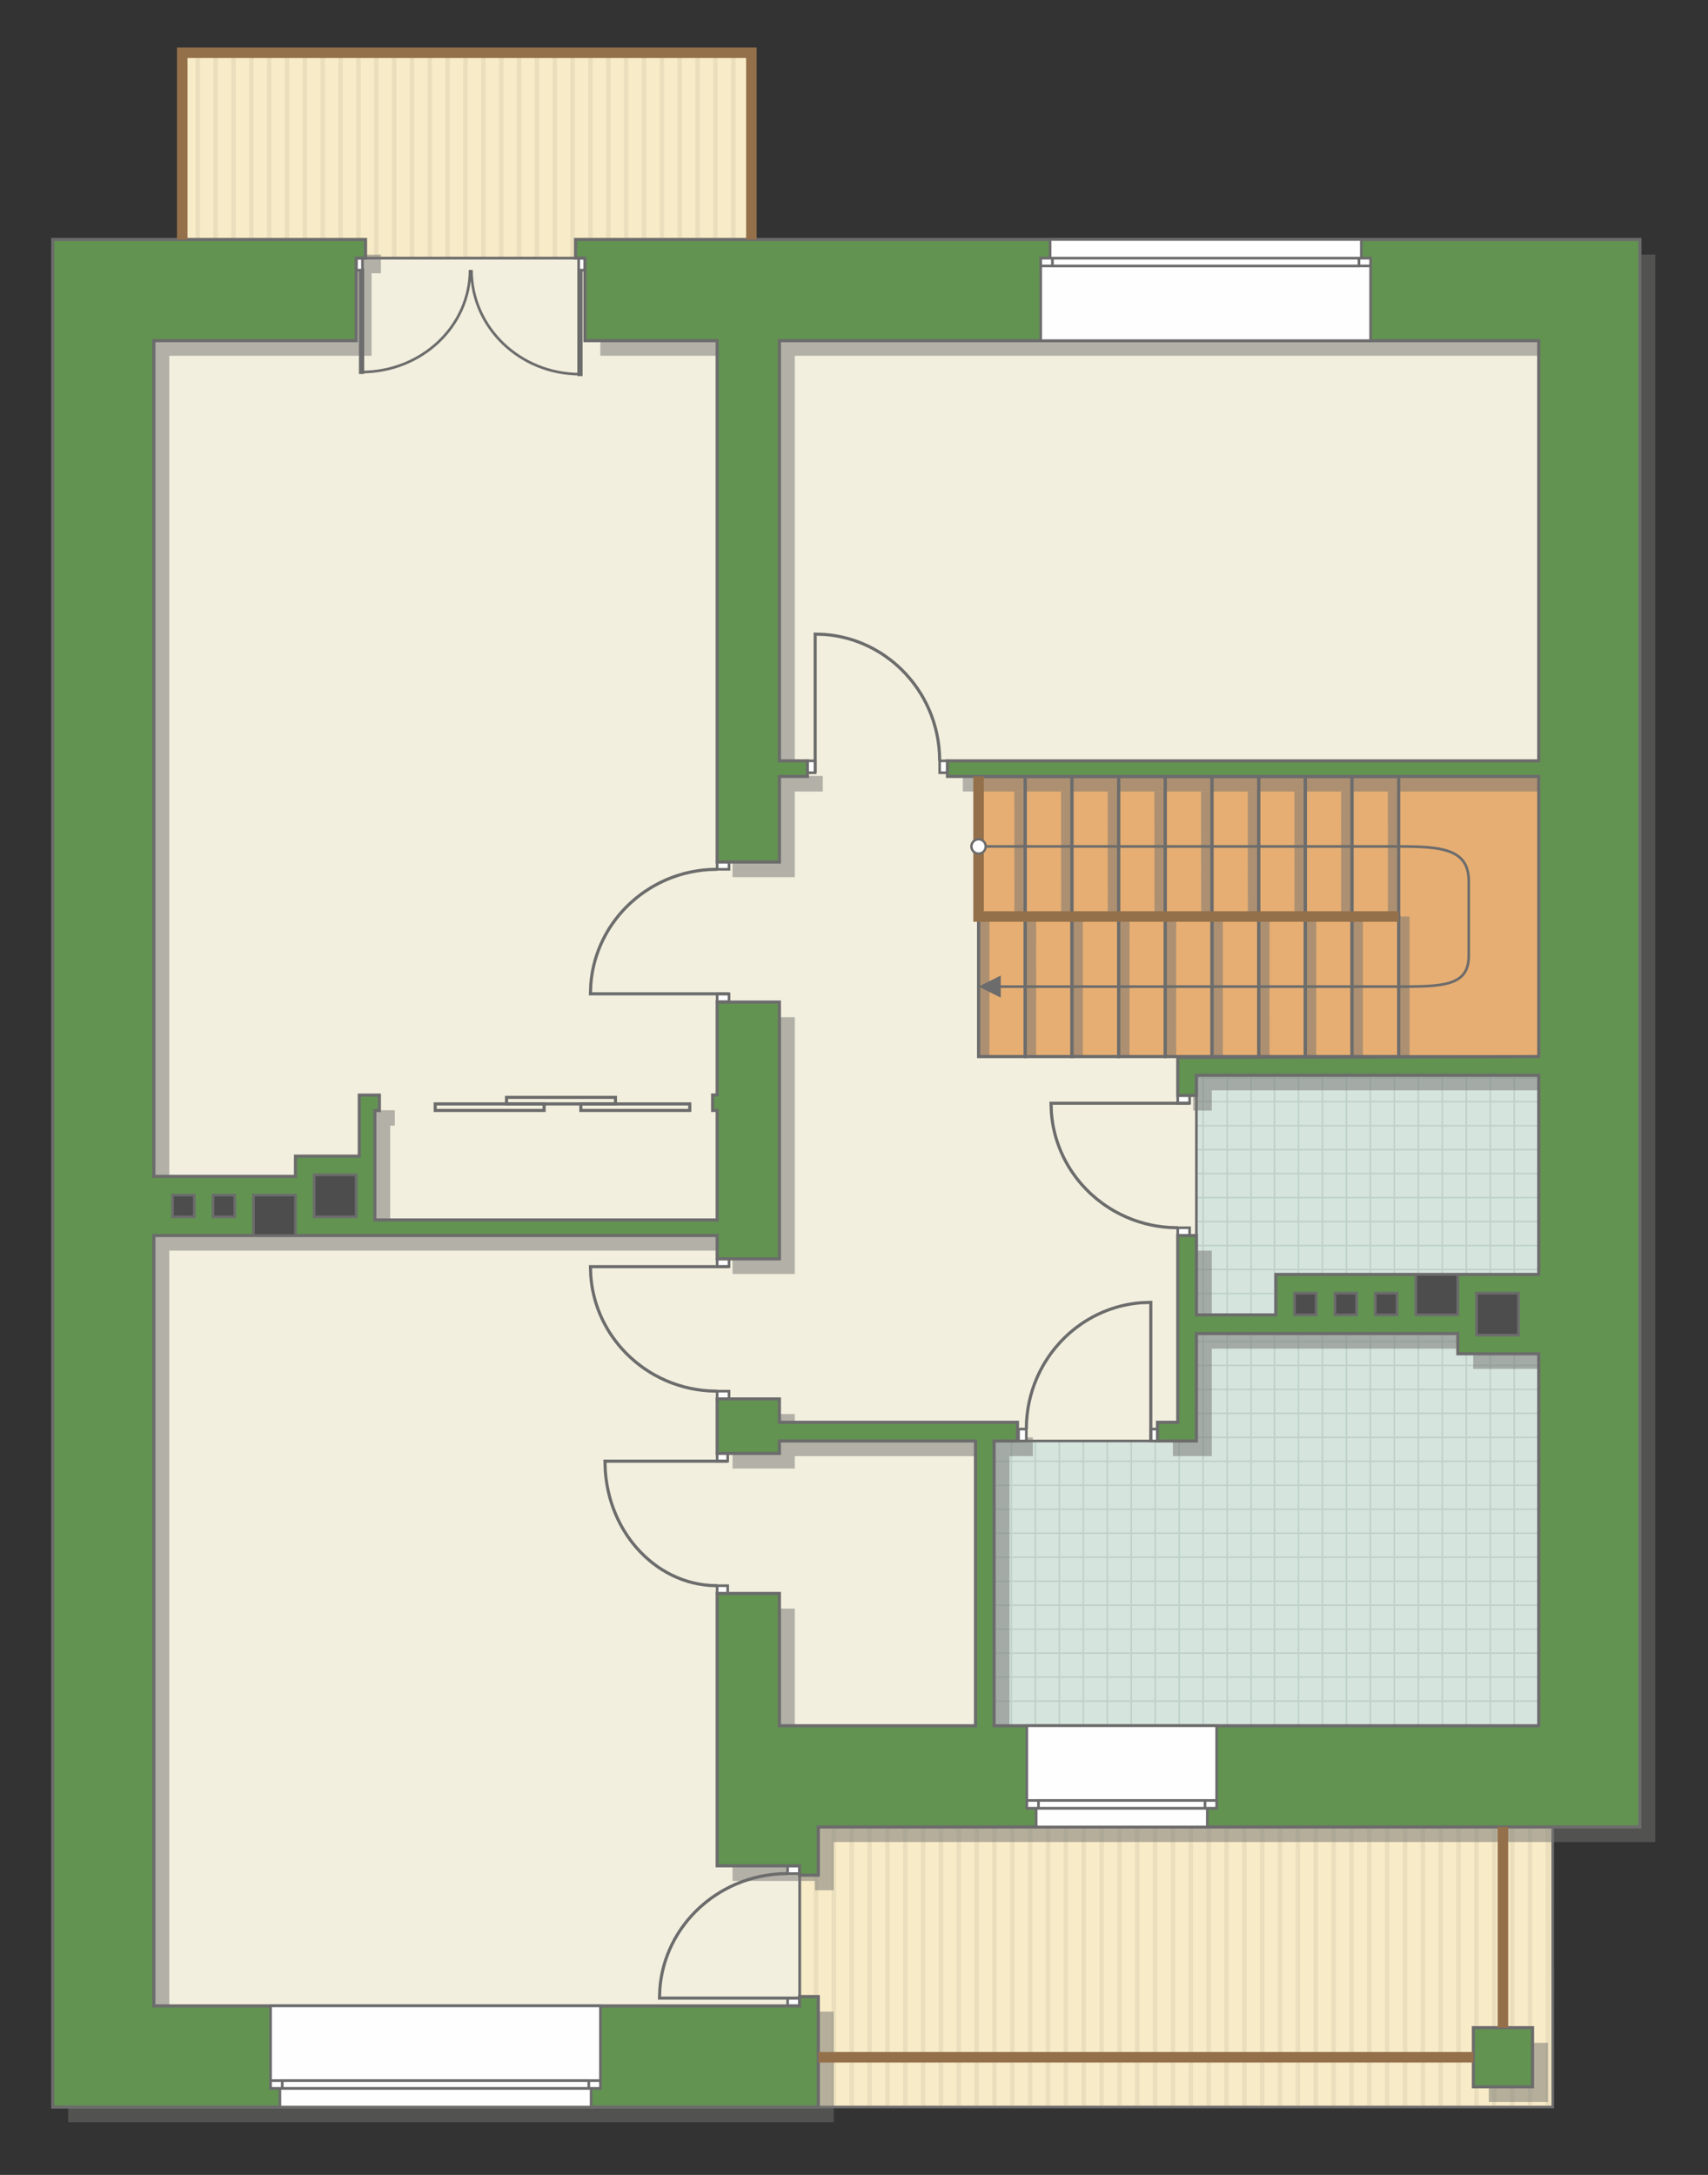 <?xml version="1.0" encoding="UTF-8"?>
<!DOCTYPE svg PUBLIC "-//W3C//DTD SVG 1.1//EN" "http://www.w3.org/Graphics/SVG/1.1/DTD/svg11.dtd">
<!-- Creator: CorelDRAW -->
<svg xmlns="http://www.w3.org/2000/svg" xml:space="preserve" width="109.714mm" height="139.682mm" version="1.1" style="shape-rendering:geometricPrecision; text-rendering:geometricPrecision; image-rendering:optimizeQuality; fill-rule:evenodd; clip-rule:evenodd"
viewBox="0 0 9946.83 12663.8"
 xmlns:xlink="http://www.w3.org/1999/xlink"
 xmlns:xodm="http://www.corel.com/coreldraw/odm/2003">
 <rect x="0" y="0" width="9946.83" height="12663.8" fill="#333333" stroke="none"/>
 <defs>
  <style type="text/css">
   <![CDATA[
    .str4 {stroke:#6C6C6C;stroke-width:30.7;stroke-miterlimit:22.926}
    .str5 {stroke:#94704A;stroke-width:61.37;stroke-miterlimit:22.926}
    .str0 {stroke:#6C6C6C;stroke-width:15.31;stroke-miterlimit:22.926}
    .str2 {stroke:#6C6C6C;stroke-width:15.35;stroke-miterlimit:22.926}
    .str3 {stroke:#6C6C6C;stroke-width:18.13;stroke-miterlimit:22.926}
    .str1 {stroke:#BDD2C8;stroke-width:9.07;stroke-miterlimit:22.926}
    .fil3 {fill:none}
    .fil8 {fill:#FEFEFE}
    .fil4 {fill:#D6E4DE}
    .fil11 {fill:#4D4D4D}
    .fil10 {fill:#629351}
    .fil6 {fill:#E6AE73}
    .fil2 {fill:#EADEBC}
    .fil5 {fill:#F2EFDE}
    .fil1 {fill:#F8EBC7}
    .fil9 {fill:white}
    .fil0 {fill:white}
    .fil12 {fill:#6C6C6C;fill-rule:nonzero}
    .fil7 {fill:#727271;fill-opacity:0.502}
   ]]>
  </style>
    <clipPath id="id0">
     <path d="M1061.28 307.06l3314.58 0 0 1087.42 -969.44 108.74 -1332.09 0 -1015.14 -108.74 2.09 -1087.42z"/>
    </clipPath>
    <clipPath id="id1">
     <path d="M4765.53 10637.58l4276.59 0 0.56 1631.11 -4279.24 0 -106.71 -589.02 0 -815.5 108.79 -226.59z"/>
    </clipPath>
    <clipPath id="id2">
     <path d="M8961.08 10048.55l-3171.62 0 0 -1658.28 1178.06 0 0 -625.29 0 -1504.26 1993.56 0 0 3787.84z"/>
    </clipPath>
 </defs>
 <g id="пол">
  <g id="_2638171794752">
   <polygon class="fil0" points="1061.28,307.06 4375.87,307.06 4375.87,1394.48 3406.42,1503.22 2074.33,1503.22 1059.2,1394.48 "/>
   <g style="clip-path:url(#id0)">
    <g>
     <g>
      <rect class="fil1" transform="matrix(4.67283E-13 7.762 50.716 -4.65695E-11 -4682.44 -3710.81)" width="846.23" height="209.07"/>
      <rect class="fil2" transform="matrix(4.67283E-13 7.762 0.124 -1.14149E-13 -4682.44 -3710.81)" width="846.23" height="209.07"/>
      <rect class="fil2" transform="matrix(4.67283E-13 7.762 0.124 -1.14149E-13 1554.62 -3710.81)" width="846.23" height="209.07"/>
      <rect class="fil2" transform="matrix(4.67283E-13 7.762 0.124 -1.14149E-13 -3123.17 -3710.81)" width="846.23" height="209.07"/>
      <rect class="fil2" transform="matrix(4.67283E-13 7.762 0.124 -1.14149E-13 3113.88 -3710.81)" width="846.23" height="209.07"/>
      <rect class="fil2" transform="matrix(4.67283E-13 7.762 0.124 -1.14149E-13 -1563.91 -3710.81)" width="846.23" height="209.07"/>
      <rect class="fil2" transform="matrix(4.67283E-13 7.762 0.124 -1.14149E-13 4673.15 -3710.81)" width="846.23" height="209.07"/>
      <rect class="fil2" transform="matrix(4.67283E-13 7.762 0.124 -1.14149E-13 -4.644 -3710.81)" width="846.23" height="209.07"/>
      <rect class="fil2" transform="matrix(4.67283E-13 7.762 0.124 -1.14149E-13 -4370.58 -3710.81)" width="846.23" height="209.07"/>
      <rect class="fil2" transform="matrix(4.67283E-13 7.762 0.124 -1.14149E-13 1866.47 -3710.81)" width="846.23" height="209.07"/>
      <rect class="fil2" transform="matrix(4.67283E-13 7.762 0.124 -1.14149E-13 -2811.32 -3710.81)" width="846.23" height="209.07"/>
      <rect class="fil2" transform="matrix(4.67283E-13 7.762 0.124 -1.14149E-13 3425.74 -3710.81)" width="846.23" height="209.07"/>
      <rect class="fil2" transform="matrix(4.67283E-13 7.762 0.124 -1.14149E-13 -1252.06 -3710.81)" width="846.23" height="209.07"/>
      <rect class="fil2" transform="matrix(4.67283E-13 7.762 0.124 -1.14149E-13 4985 -3710.81)" width="846.23" height="209.07"/>
      <rect class="fil2" transform="matrix(4.67283E-13 7.762 0.124 -1.14149E-13 307.209 -3710.81)" width="846.23" height="209.07"/>
      <rect class="fil2" transform="matrix(4.67283E-13 7.762 0.124 -1.14149E-13 -4058.73 -3710.81)" width="846.23" height="209.07"/>
      <rect class="fil2" transform="matrix(4.67283E-13 7.762 0.124 -1.14149E-13 2178.33 -3710.81)" width="846.23" height="209.07"/>
      <rect class="fil2" transform="matrix(4.67283E-13 7.762 0.124 -1.14149E-13 -2499.47 -3710.81)" width="846.23" height="209.07"/>
      <rect class="fil2" transform="matrix(4.67283E-13 7.762 0.124 -1.14149E-13 3737.59 -3710.81)" width="846.23" height="209.07"/>
      <rect class="fil2" transform="matrix(4.67283E-13 7.762 0.124 -1.14149E-13 -940.202 -3710.81)" width="846.23" height="209.07"/>
      <rect class="fil2" transform="matrix(4.67283E-13 7.762 0.124 -1.14149E-13 5296.85 -3710.81)" width="846.23" height="209.07"/>
      <rect class="fil2" transform="matrix(4.67283E-13 7.762 0.124 -1.14149E-13 619.062 -3710.81)" width="846.23" height="209.07"/>
      <rect class="fil2" transform="matrix(4.67283E-13 7.762 0.124 -1.14149E-13 -3746.88 -3710.81)" width="846.23" height="209.07"/>
      <rect class="fil2" transform="matrix(4.67283E-13 7.762 0.124 -1.14149E-13 2490.18 -3710.81)" width="846.23" height="209.07"/>
      <rect class="fil2" transform="matrix(4.67283E-13 7.762 0.124 -1.14149E-13 -2187.61 -3710.81)" width="846.23" height="209.07"/>
      <rect class="fil2" transform="matrix(4.67283E-13 7.762 0.124 -1.14149E-13 4049.44 -3710.81)" width="846.23" height="209.07"/>
      <rect class="fil2" transform="matrix(4.67283E-13 7.762 0.124 -1.14149E-13 -628.35 -3710.81)" width="846.23" height="209.07"/>
      <rect class="fil2" transform="matrix(4.67283E-13 7.762 0.124 -1.14149E-13 5608.71 -3710.81)" width="846.23" height="209.07"/>
      <rect class="fil2" transform="matrix(4.67283E-13 7.762 0.124 -1.14149E-13 930.914 -3710.81)" width="846.23" height="209.07"/>
      <rect class="fil2" transform="matrix(4.67283E-13 7.762 0.124 -1.14149E-13 -3435.02 -3710.81)" width="846.23" height="209.07"/>
      <rect class="fil2" transform="matrix(4.67283E-13 7.762 0.124 -1.14149E-13 2802.03 -3710.81)" width="846.23" height="209.07"/>
      <rect class="fil2" transform="matrix(4.67283E-13 7.762 0.124 -1.14149E-13 -1875.76 -3710.81)" width="846.23" height="209.07"/>
      <rect class="fil2" transform="matrix(4.67283E-13 7.762 0.124 -1.14149E-13 4361.29 -3710.81)" width="846.23" height="209.07"/>
      <rect class="fil2" transform="matrix(4.67283E-13 7.762 0.124 -1.14149E-13 -316.497 -3710.81)" width="846.23" height="209.07"/>
      <rect class="fil2" transform="matrix(4.67283E-13 7.762 0.124 -1.14149E-13 1242.77 -3710.81)" width="846.23" height="209.07"/>
      <rect class="fil2" transform="matrix(4.67283E-13 7.762 0.124 -1.14149E-13 -4578.48 -3710.81)" width="846.23" height="209.07"/>
      <rect class="fil2" transform="matrix(4.67283E-13 7.762 0.124 -1.14149E-13 1658.57 -3710.81)" width="846.23" height="209.07"/>
      <rect class="fil2" transform="matrix(4.67283E-13 7.762 0.124 -1.14149E-13 -3019.22 -3710.81)" width="846.23" height="209.07"/>
      <rect class="fil2" transform="matrix(4.67283E-13 7.762 0.124 -1.14149E-13 3217.83 -3710.81)" width="846.23" height="209.07"/>
      <rect class="fil2" transform="matrix(4.67283E-13 7.762 0.124 -1.14149E-13 -1459.96 -3710.81)" width="846.23" height="209.07"/>
      <rect class="fil2" transform="matrix(4.67283E-13 7.762 0.124 -1.14149E-13 4777.1 -3710.81)" width="846.23" height="209.07"/>
      <rect class="fil2" transform="matrix(4.67283E-13 7.762 0.124 -1.14149E-13 99.307 -3710.81)" width="846.23" height="209.07"/>
      <rect class="fil2" transform="matrix(4.67283E-13 7.762 0.124 -1.14149E-13 -4266.63 -3710.81)" width="846.23" height="209.07"/>
      <rect class="fil2" transform="matrix(4.67283E-13 7.762 0.124 -1.14149E-13 1970.42 -3710.81)" width="846.23" height="209.07"/>
      <rect class="fil2" transform="matrix(4.67283E-13 7.762 0.124 -1.14149E-13 -2707.37 -3710.81)" width="846.23" height="209.07"/>
      <rect class="fil2" transform="matrix(4.67283E-13 7.762 0.124 -1.14149E-13 3529.69 -3710.81)" width="846.23" height="209.07"/>
      <rect class="fil2" transform="matrix(4.67283E-13 7.762 0.124 -1.14149E-13 -1148.1 -3710.81)" width="846.23" height="209.07"/>
      <rect class="fil2" transform="matrix(4.67283E-13 7.762 0.124 -1.14149E-13 5088.95 -3710.81)" width="846.23" height="209.07"/>
      <rect class="fil2" transform="matrix(4.67283E-13 7.762 0.124 -1.14149E-13 411.16 -3710.81)" width="846.23" height="209.07"/>
      <rect class="fil2" transform="matrix(4.67283E-13 7.762 0.124 -1.14149E-13 -3954.78 -3710.81)" width="846.23" height="209.07"/>
      <rect class="fil2" transform="matrix(4.67283E-13 7.762 0.124 -1.14149E-13 2282.28 -3710.81)" width="846.23" height="209.07"/>
      <rect class="fil2" transform="matrix(4.67283E-13 7.762 0.124 -1.14149E-13 -2395.52 -3710.81)" width="846.23" height="209.07"/>
      <rect class="fil2" transform="matrix(4.67283E-13 7.762 0.124 -1.14149E-13 3841.54 -3710.81)" width="846.23" height="209.07"/>
      <rect class="fil2" transform="matrix(4.67283E-13 7.762 0.124 -1.14149E-13 -836.251 -3710.81)" width="846.23" height="209.07"/>
      <rect class="fil2" transform="matrix(4.67283E-13 7.762 0.124 -1.14149E-13 5400.8 -3710.81)" width="846.23" height="209.07"/>
      <rect class="fil2" transform="matrix(4.67283E-13 7.762 0.124 -1.14149E-13 723.012 -3710.81)" width="846.23" height="209.07"/>
      <rect class="fil2" transform="matrix(4.67283E-13 7.762 0.124 -1.14149E-13 -3642.93 -3710.81)" width="846.23" height="209.07"/>
      <rect class="fil2" transform="matrix(4.67283E-13 7.762 0.124 -1.14149E-13 2594.13 -3710.81)" width="846.23" height="209.07"/>
      <rect class="fil2" transform="matrix(4.67283E-13 7.762 0.124 -1.14149E-13 -2083.66 -3710.81)" width="846.23" height="209.07"/>
      <rect class="fil2" transform="matrix(4.67283E-13 7.762 0.124 -1.14149E-13 4153.39 -3710.81)" width="846.23" height="209.07"/>
      <rect class="fil2" transform="matrix(4.67283E-13 7.762 0.124 -1.14149E-13 -524.399 -3710.81)" width="846.23" height="209.07"/>
      <rect class="fil2" transform="matrix(4.67283E-13 7.762 0.124 -1.14149E-13 5712.66 -3710.81)" width="846.23" height="209.07"/>
      <rect class="fil2" transform="matrix(4.67283E-13 7.762 0.124 -1.14149E-13 1034.87 -3710.81)" width="846.23" height="209.07"/>
      <rect class="fil2" transform="matrix(4.67283E-13 7.762 0.124 -1.14149E-13 -3331.07 -3710.81)" width="846.23" height="209.07"/>
      <rect class="fil2" transform="matrix(4.67283E-13 7.762 0.124 -1.14149E-13 2905.98 -3710.81)" width="846.23" height="209.07"/>
      <rect class="fil2" transform="matrix(4.67283E-13 7.762 0.124 -1.14149E-13 -1771.81 -3710.81)" width="846.23" height="209.07"/>
      <rect class="fil2" transform="matrix(4.67283E-13 7.762 0.124 -1.14149E-13 4465.25 -3710.81)" width="846.23" height="209.07"/>
      <rect class="fil2" transform="matrix(4.67283E-13 7.762 0.124 -1.14149E-13 -212.546 -3710.81)" width="846.23" height="209.07"/>
      <rect class="fil2" transform="matrix(4.67283E-13 7.762 0.124 -1.14149E-13 1346.72 -3710.81)" width="846.23" height="209.07"/>
      <rect class="fil2" transform="matrix(4.67283E-13 7.762 0.124 -1.14149E-13 -4474.53 -3710.81)" width="846.23" height="209.07"/>
      <rect class="fil2" transform="matrix(4.67283E-13 7.762 0.124 -1.14149E-13 1762.52 -3710.81)" width="846.23" height="209.07"/>
      <rect class="fil2" transform="matrix(4.67283E-13 7.762 0.124 -1.14149E-13 -2915.27 -3710.81)" width="846.23" height="209.07"/>
      <rect class="fil2" transform="matrix(4.67283E-13 7.762 0.124 -1.14149E-13 3321.79 -3710.81)" width="846.23" height="209.07"/>
      <rect class="fil2" transform="matrix(4.67283E-13 7.762 0.124 -1.14149E-13 -1356.01 -3710.81)" width="846.23" height="209.07"/>
      <rect class="fil2" transform="matrix(4.67283E-13 7.762 0.124 -1.14149E-13 4881.05 -3710.81)" width="846.23" height="209.07"/>
      <rect class="fil2" transform="matrix(4.67283E-13 7.762 0.124 -1.14149E-13 203.258 -3710.81)" width="846.23" height="209.07"/>
      <rect class="fil2" transform="matrix(4.67283E-13 7.762 0.124 -1.14149E-13 -4162.68 -3710.81)" width="846.23" height="209.07"/>
      <rect class="fil2" transform="matrix(4.67283E-13 7.762 0.124 -1.14149E-13 2074.37 -3710.81)" width="846.23" height="209.07"/>
      <rect class="fil2" transform="matrix(4.67283E-13 7.762 0.124 -1.14149E-13 -2603.42 -3710.81)" width="846.23" height="209.07"/>
      <rect class="fil2" transform="matrix(4.67283E-13 7.762 0.124 -1.14149E-13 3633.64 -3710.81)" width="846.23" height="209.07"/>
      <rect class="fil2" transform="matrix(4.67283E-13 7.762 0.124 -1.14149E-13 -1044.15 -3710.81)" width="846.23" height="209.07"/>
      <rect class="fil2" transform="matrix(4.67283E-13 7.762 0.124 -1.14149E-13 5192.9 -3710.81)" width="846.23" height="209.07"/>
      <rect class="fil2" transform="matrix(4.67283E-13 7.762 0.124 -1.14149E-13 515.111 -3710.81)" width="846.23" height="209.07"/>
      <rect class="fil2" transform="matrix(4.67283E-13 7.762 0.124 -1.14149E-13 -3850.83 -3710.81)" width="846.23" height="209.07"/>
      <rect class="fil2" transform="matrix(4.67283E-13 7.762 0.124 -1.14149E-13 2386.23 -3710.81)" width="846.23" height="209.07"/>
      <rect class="fil2" transform="matrix(4.67283E-13 7.762 0.124 -1.14149E-13 -2291.56 -3710.81)" width="846.23" height="209.07"/>
      <rect class="fil2" transform="matrix(4.67283E-13 7.762 0.124 -1.14149E-13 3945.49 -3710.81)" width="846.23" height="209.07"/>
      <rect class="fil2" transform="matrix(4.67283E-13 7.762 0.124 -1.14149E-13 -732.3 -3710.81)" width="846.23" height="209.07"/>
      <rect class="fil2" transform="matrix(4.67283E-13 7.762 0.124 -1.14149E-13 5504.76 -3710.81)" width="846.23" height="209.07"/>
      <rect class="fil2" transform="matrix(4.67283E-13 7.762 0.124 -1.14149E-13 826.963 -3710.81)" width="846.23" height="209.07"/>
      <rect class="fil2" transform="matrix(4.67283E-13 7.762 0.124 -1.14149E-13 -3538.98 -3710.81)" width="846.23" height="209.07"/>
      <rect class="fil2" transform="matrix(4.67283E-13 7.762 0.124 -1.14149E-13 2698.08 -3710.81)" width="846.23" height="209.07"/>
      <rect class="fil2" transform="matrix(4.67283E-13 7.762 0.124 -1.14149E-13 -1979.71 -3710.81)" width="846.23" height="209.07"/>
      <rect class="fil2" transform="matrix(4.67283E-13 7.762 0.124 -1.14149E-13 4257.34 -3710.81)" width="846.23" height="209.07"/>
      <rect class="fil2" transform="matrix(4.67283E-13 7.762 0.124 -1.14149E-13 -420.448 -3710.81)" width="846.23" height="209.07"/>
      <rect class="fil2" transform="matrix(4.67283E-13 7.762 0.124 -1.14149E-13 5816.61 -3710.81)" width="846.23" height="209.07"/>
      <rect class="fil2" transform="matrix(4.67283E-13 7.762 0.124 -1.14149E-13 1138.82 -3710.81)" width="846.23" height="209.07"/>
      <rect class="fil2" transform="matrix(4.67283E-13 7.762 0.124 -1.14149E-13 -3227.12 -3710.81)" width="846.23" height="209.07"/>
      <rect class="fil2" transform="matrix(4.67283E-13 7.762 0.124 -1.14149E-13 3009.93 -3710.81)" width="846.23" height="209.07"/>
      <rect class="fil2" transform="matrix(4.67283E-13 7.762 0.124 -1.14149E-13 -1667.86 -3710.81)" width="846.23" height="209.07"/>
      <rect class="fil2" transform="matrix(4.67283E-13 7.762 0.124 -1.14149E-13 4569.2 -3710.81)" width="846.23" height="209.07"/>
      <rect class="fil2" transform="matrix(4.67283E-13 7.762 0.124 -1.14149E-13 -108.595 -3710.81)" width="846.23" height="209.07"/>
      <rect class="fil2" transform="matrix(4.67283E-13 7.762 0.124 -1.14149E-13 1450.67 -3710.81)" width="846.23" height="209.07"/>
     </g>
    </g>
   </g>
   <polygon class="fil3 str0" points="1061.28,307.06 4375.87,307.06 4375.87,1394.48 3406.42,1503.22 2074.33,1503.22 1059.2,1394.48 "/>
   <polygon class="fil0" points="4765.53,10637.58 9042.12,10637.58 9042.69,12268.68 4763.45,12268.68 4656.74,11679.67 4656.74,10864.17 "/>
   <g style="clip-path:url(#id1)">
    <g>
     <g>
      <rect class="fil1" transform="matrix(4.67283E-13 7.762 50.716 -4.65695E-11 -978.189 6619.7)" width="846.23" height="209.07"/>
      <rect class="fil2" transform="matrix(4.67283E-13 7.762 0.124 -1.14149E-13 -978.189 6619.7)" width="846.23" height="209.07"/>
      <rect class="fil2" transform="matrix(4.67283E-13 7.762 0.124 -1.14149E-13 5258.87 6619.7)" width="846.23" height="209.07"/>
      <rect class="fil2" transform="matrix(4.67283E-13 7.762 0.124 -1.14149E-13 581.075 6619.7)" width="846.23" height="209.07"/>
      <rect class="fil2" transform="matrix(4.67283E-13 7.762 0.124 -1.14149E-13 6818.13 6619.7)" width="846.23" height="209.07"/>
      <rect class="fil2" transform="matrix(4.67283E-13 7.762 0.124 -1.14149E-13 2140.34 6619.7)" width="846.23" height="209.07"/>
      <rect class="fil2" transform="matrix(4.67283E-13 7.762 0.124 -1.14149E-13 8377.39 6619.7)" width="846.23" height="209.07"/>
      <rect class="fil2" transform="matrix(4.67283E-13 7.762 0.124 -1.14149E-13 3699.6 6619.7)" width="846.23" height="209.07"/>
      <rect class="fil2" transform="matrix(4.67283E-13 7.762 0.124 -1.14149E-13 -666.336 6619.7)" width="846.23" height="209.07"/>
      <rect class="fil2" transform="matrix(4.67283E-13 7.762 0.124 -1.14149E-13 5570.72 6619.7)" width="846.23" height="209.07"/>
      <rect class="fil2" transform="matrix(4.67283E-13 7.762 0.124 -1.14149E-13 892.928 6619.7)" width="846.23" height="209.07"/>
      <rect class="fil2" transform="matrix(4.67283E-13 7.762 0.124 -1.14149E-13 7129.98 6619.7)" width="846.23" height="209.07"/>
      <rect class="fil2" transform="matrix(4.67283E-13 7.762 0.124 -1.14149E-13 2452.19 6619.7)" width="846.23" height="209.07"/>
      <rect class="fil2" transform="matrix(4.67283E-13 7.762 0.124 -1.14149E-13 8689.25 6619.7)" width="846.23" height="209.07"/>
      <rect class="fil2" transform="matrix(4.67283E-13 7.762 0.124 -1.14149E-13 4011.46 6619.7)" width="846.23" height="209.07"/>
      <rect class="fil2" transform="matrix(4.67283E-13 7.762 0.124 -1.14149E-13 -354.483 6619.7)" width="846.23" height="209.07"/>
      <rect class="fil2" transform="matrix(4.67283E-13 7.762 0.124 -1.14149E-13 5882.57 6619.7)" width="846.23" height="209.07"/>
      <rect class="fil2" transform="matrix(4.67283E-13 7.762 0.124 -1.14149E-13 1204.78 6619.7)" width="846.23" height="209.07"/>
      <rect class="fil2" transform="matrix(4.67283E-13 7.762 0.124 -1.14149E-13 7441.84 6619.7)" width="846.23" height="209.07"/>
      <rect class="fil2" transform="matrix(4.67283E-13 7.762 0.124 -1.14149E-13 2764.04 6619.7)" width="846.23" height="209.07"/>
      <rect class="fil2" transform="matrix(4.67283E-13 7.762 0.124 -1.14149E-13 9001.1 6619.7)" width="846.23" height="209.07"/>
      <rect class="fil2" transform="matrix(4.67283E-13 7.762 0.124 -1.14149E-13 4323.31 6619.7)" width="846.23" height="209.07"/>
      <rect class="fil2" transform="matrix(4.67283E-13 7.762 0.124 -1.14149E-13 -42.63 6619.7)" width="846.23" height="209.07"/>
      <rect class="fil2" transform="matrix(4.67283E-13 7.762 0.124 -1.14149E-13 6194.43 6619.7)" width="846.23" height="209.07"/>
      <rect class="fil2" transform="matrix(4.67283E-13 7.762 0.124 -1.14149E-13 1516.63 6619.7)" width="846.23" height="209.07"/>
      <rect class="fil2" transform="matrix(4.67283E-13 7.762 0.124 -1.14149E-13 7753.69 6619.7)" width="846.23" height="209.07"/>
      <rect class="fil2" transform="matrix(4.67283E-13 7.762 0.124 -1.14149E-13 3075.9 6619.7)" width="846.23" height="209.07"/>
      <rect class="fil2" transform="matrix(4.67283E-13 7.762 0.124 -1.14149E-13 9312.95 6619.7)" width="846.23" height="209.07"/>
      <rect class="fil2" transform="matrix(4.67283E-13 7.762 0.124 -1.14149E-13 4635.16 6619.7)" width="846.23" height="209.07"/>
      <rect class="fil2" transform="matrix(4.67283E-13 7.762 0.124 -1.14149E-13 269.223 6619.7)" width="846.23" height="209.07"/>
      <rect class="fil2" transform="matrix(4.67283E-13 7.762 0.124 -1.14149E-13 6506.28 6619.7)" width="846.23" height="209.07"/>
      <rect class="fil2" transform="matrix(4.67283E-13 7.762 0.124 -1.14149E-13 1828.49 6619.7)" width="846.23" height="209.07"/>
      <rect class="fil2" transform="matrix(4.67283E-13 7.762 0.124 -1.14149E-13 8065.54 6619.7)" width="846.23" height="209.07"/>
      <rect class="fil2" transform="matrix(4.67283E-13 7.762 0.124 -1.14149E-13 3387.75 6619.7)" width="846.23" height="209.07"/>
      <rect class="fil2" transform="matrix(4.67283E-13 7.762 0.124 -1.14149E-13 4947.01 6619.7)" width="846.23" height="209.07"/>
      <rect class="fil2" transform="matrix(4.67283E-13 7.762 0.124 -1.14149E-13 -874.238 6619.7)" width="846.23" height="209.07"/>
      <rect class="fil2" transform="matrix(4.67283E-13 7.762 0.124 -1.14149E-13 5362.82 6619.7)" width="846.23" height="209.07"/>
      <rect class="fil2" transform="matrix(4.67283E-13 7.762 0.124 -1.14149E-13 685.026 6619.7)" width="846.23" height="209.07"/>
      <rect class="fil2" transform="matrix(4.67283E-13 7.762 0.124 -1.14149E-13 6922.08 6619.7)" width="846.23" height="209.07"/>
      <rect class="fil2" transform="matrix(4.67283E-13 7.762 0.124 -1.14149E-13 2244.29 6619.7)" width="846.23" height="209.07"/>
      <rect class="fil2" transform="matrix(4.67283E-13 7.762 0.124 -1.14149E-13 8481.35 6619.7)" width="846.23" height="209.07"/>
      <rect class="fil2" transform="matrix(4.67283E-13 7.762 0.124 -1.14149E-13 3803.55 6619.7)" width="846.23" height="209.07"/>
      <rect class="fil2" transform="matrix(4.67283E-13 7.762 0.124 -1.14149E-13 -562.385 6619.7)" width="846.23" height="209.07"/>
      <rect class="fil2" transform="matrix(4.67283E-13 7.762 0.124 -1.14149E-13 5674.67 6619.7)" width="846.23" height="209.07"/>
      <rect class="fil2" transform="matrix(4.67283E-13 7.762 0.124 -1.14149E-13 996.879 6619.7)" width="846.23" height="209.07"/>
      <rect class="fil2" transform="matrix(4.67283E-13 7.762 0.124 -1.14149E-13 7233.93 6619.7)" width="846.23" height="209.07"/>
      <rect class="fil2" transform="matrix(4.67283E-13 7.762 0.124 -1.14149E-13 2556.14 6619.7)" width="846.23" height="209.07"/>
      <rect class="fil2" transform="matrix(4.67283E-13 7.762 0.124 -1.14149E-13 8793.2 6619.7)" width="846.23" height="209.07"/>
      <rect class="fil2" transform="matrix(4.67283E-13 7.762 0.124 -1.14149E-13 4115.41 6619.7)" width="846.23" height="209.07"/>
      <rect class="fil2" transform="matrix(4.67283E-13 7.762 0.124 -1.14149E-13 -250.532 6619.7)" width="846.23" height="209.07"/>
      <rect class="fil2" transform="matrix(4.67283E-13 7.762 0.124 -1.14149E-13 5986.52 6619.7)" width="846.23" height="209.07"/>
      <rect class="fil2" transform="matrix(4.67283E-13 7.762 0.124 -1.14149E-13 1308.73 6619.7)" width="846.23" height="209.07"/>
      <rect class="fil2" transform="matrix(4.67283E-13 7.762 0.124 -1.14149E-13 7545.79 6619.7)" width="846.23" height="209.07"/>
      <rect class="fil2" transform="matrix(4.67283E-13 7.762 0.124 -1.14149E-13 2868 6619.7)" width="846.23" height="209.07"/>
      <rect class="fil2" transform="matrix(4.67283E-13 7.762 0.124 -1.14149E-13 9105.05 6619.7)" width="846.23" height="209.07"/>
      <rect class="fil2" transform="matrix(4.67283E-13 7.762 0.124 -1.14149E-13 4427.26 6619.7)" width="846.23" height="209.07"/>
      <rect class="fil2" transform="matrix(4.67283E-13 7.762 0.124 -1.14149E-13 61.321 6619.7)" width="846.23" height="209.07"/>
      <rect class="fil2" transform="matrix(4.67283E-13 7.762 0.124 -1.14149E-13 6298.38 6619.7)" width="846.23" height="209.07"/>
      <rect class="fil2" transform="matrix(4.67283E-13 7.762 0.124 -1.14149E-13 1620.58 6619.7)" width="846.23" height="209.07"/>
      <rect class="fil2" transform="matrix(4.67283E-13 7.762 0.124 -1.14149E-13 7857.64 6619.7)" width="846.23" height="209.07"/>
      <rect class="fil2" transform="matrix(4.67283E-13 7.762 0.124 -1.14149E-13 3179.85 6619.7)" width="846.23" height="209.07"/>
      <rect class="fil2" transform="matrix(4.67283E-13 7.762 0.124 -1.14149E-13 9416.9 6619.7)" width="846.23" height="209.07"/>
      <rect class="fil2" transform="matrix(4.67283E-13 7.762 0.124 -1.14149E-13 4739.11 6619.7)" width="846.23" height="209.07"/>
      <rect class="fil2" transform="matrix(4.67283E-13 7.762 0.124 -1.14149E-13 373.173 6619.7)" width="846.23" height="209.07"/>
      <rect class="fil2" transform="matrix(4.67283E-13 7.762 0.124 -1.14149E-13 6610.23 6619.7)" width="846.23" height="209.07"/>
      <rect class="fil2" transform="matrix(4.67283E-13 7.762 0.124 -1.14149E-13 1932.44 6619.7)" width="846.23" height="209.07"/>
      <rect class="fil2" transform="matrix(4.67283E-13 7.762 0.124 -1.14149E-13 8169.49 6619.7)" width="846.23" height="209.07"/>
      <rect class="fil2" transform="matrix(4.67283E-13 7.762 0.124 -1.14149E-13 3491.7 6619.7)" width="846.23" height="209.07"/>
      <rect class="fil2" transform="matrix(4.67283E-13 7.762 0.124 -1.14149E-13 5050.97 6619.7)" width="846.23" height="209.07"/>
      <rect class="fil2" transform="matrix(4.67283E-13 7.762 0.124 -1.14149E-13 -770.287 6619.7)" width="846.23" height="209.07"/>
      <rect class="fil2" transform="matrix(4.67283E-13 7.762 0.124 -1.14149E-13 5466.77 6619.7)" width="846.23" height="209.07"/>
      <rect class="fil2" transform="matrix(4.67283E-13 7.762 0.124 -1.14149E-13 788.977 6619.7)" width="846.23" height="209.07"/>
      <rect class="fil2" transform="matrix(4.67283E-13 7.762 0.124 -1.14149E-13 7026.03 6619.7)" width="846.23" height="209.07"/>
      <rect class="fil2" transform="matrix(4.67283E-13 7.762 0.124 -1.14149E-13 2348.24 6619.7)" width="846.23" height="209.07"/>
      <rect class="fil2" transform="matrix(4.67283E-13 7.762 0.124 -1.14149E-13 8585.3 6619.7)" width="846.23" height="209.07"/>
      <rect class="fil2" transform="matrix(4.67283E-13 7.762 0.124 -1.14149E-13 3907.5 6619.7)" width="846.23" height="209.07"/>
      <rect class="fil2" transform="matrix(4.67283E-13 7.762 0.124 -1.14149E-13 -458.434 6619.7)" width="846.23" height="209.07"/>
      <rect class="fil2" transform="matrix(4.67283E-13 7.762 0.124 -1.14149E-13 5778.62 6619.7)" width="846.23" height="209.07"/>
      <rect class="fil2" transform="matrix(4.67283E-13 7.762 0.124 -1.14149E-13 1100.83 6619.7)" width="846.23" height="209.07"/>
      <rect class="fil2" transform="matrix(4.67283E-13 7.762 0.124 -1.14149E-13 7337.89 6619.7)" width="846.23" height="209.07"/>
      <rect class="fil2" transform="matrix(4.67283E-13 7.762 0.124 -1.14149E-13 2660.09 6619.7)" width="846.23" height="209.07"/>
      <rect class="fil2" transform="matrix(4.67283E-13 7.762 0.124 -1.14149E-13 8897.15 6619.7)" width="846.23" height="209.07"/>
      <rect class="fil2" transform="matrix(4.67283E-13 7.762 0.124 -1.14149E-13 4219.36 6619.7)" width="846.23" height="209.07"/>
      <rect class="fil2" transform="matrix(4.67283E-13 7.762 0.124 -1.14149E-13 -146.581 6619.7)" width="846.23" height="209.07"/>
      <rect class="fil2" transform="matrix(4.67283E-13 7.762 0.124 -1.14149E-13 6090.47 6619.7)" width="846.23" height="209.07"/>
      <rect class="fil2" transform="matrix(4.67283E-13 7.762 0.124 -1.14149E-13 1412.68 6619.7)" width="846.23" height="209.07"/>
      <rect class="fil2" transform="matrix(4.67283E-13 7.762 0.124 -1.14149E-13 7649.74 6619.7)" width="846.23" height="209.07"/>
      <rect class="fil2" transform="matrix(4.67283E-13 7.762 0.124 -1.14149E-13 2971.95 6619.7)" width="846.23" height="209.07"/>
      <rect class="fil2" transform="matrix(4.67283E-13 7.762 0.124 -1.14149E-13 9209 6619.7)" width="846.23" height="209.07"/>
      <rect class="fil2" transform="matrix(4.67283E-13 7.762 0.124 -1.14149E-13 4531.21 6619.7)" width="846.23" height="209.07"/>
      <rect class="fil2" transform="matrix(4.67283E-13 7.762 0.124 -1.14149E-13 165.272 6619.7)" width="846.23" height="209.07"/>
      <rect class="fil2" transform="matrix(4.67283E-13 7.762 0.124 -1.14149E-13 6402.33 6619.7)" width="846.23" height="209.07"/>
      <rect class="fil2" transform="matrix(4.67283E-13 7.762 0.124 -1.14149E-13 1724.54 6619.7)" width="846.23" height="209.07"/>
      <rect class="fil2" transform="matrix(4.67283E-13 7.762 0.124 -1.14149E-13 7961.59 6619.7)" width="846.23" height="209.07"/>
      <rect class="fil2" transform="matrix(4.67283E-13 7.762 0.124 -1.14149E-13 3283.8 6619.7)" width="846.23" height="209.07"/>
      <rect class="fil2" transform="matrix(4.67283E-13 7.762 0.124 -1.14149E-13 9520.85 6619.7)" width="846.23" height="209.07"/>
      <rect class="fil2" transform="matrix(4.67283E-13 7.762 0.124 -1.14149E-13 4843.06 6619.7)" width="846.23" height="209.07"/>
      <rect class="fil2" transform="matrix(4.67283E-13 7.762 0.124 -1.14149E-13 477.124 6619.7)" width="846.23" height="209.07"/>
      <rect class="fil2" transform="matrix(4.67283E-13 7.762 0.124 -1.14149E-13 6714.18 6619.7)" width="846.23" height="209.07"/>
      <rect class="fil2" transform="matrix(4.67283E-13 7.762 0.124 -1.14149E-13 2036.39 6619.7)" width="846.23" height="209.07"/>
      <rect class="fil2" transform="matrix(4.67283E-13 7.762 0.124 -1.14149E-13 8273.44 6619.7)" width="846.23" height="209.07"/>
      <rect class="fil2" transform="matrix(4.67283E-13 7.762 0.124 -1.14149E-13 3595.65 6619.7)" width="846.23" height="209.07"/>
      <rect class="fil2" transform="matrix(4.67283E-13 7.762 0.124 -1.14149E-13 5154.92 6619.7)" width="846.23" height="209.07"/>
     </g>
    </g>
   </g>
   <polygon class="fil3 str0" points="4765.53,10637.58 9042.12,10637.58 9042.69,12268.68 4763.45,12268.68 4656.74,11679.67 4656.74,10864.17 "/>
   <polygon class="fil4" points="8961.08,10048.55 5789.46,10048.55 5789.46,8390.27 6967.53,8390.27 6967.53,7764.98 6967.53,6260.71 8961.08,6260.71 "/>
   <g style="clip-path:url(#id2)">
    <g>
     <path id="_1" class="fil3 str1" d="M8399.49 10739.07l0 -5607.62m-139.6 5607.62l0 -5607.62m-139.6 5607.62l0 -5607.62m-139.6 5607.62l0 -5607.62m-139.6 5607.62l0 -5607.62m-139.6 5607.62l0 -5607.62m-139.6 5607.62l0 -5607.62m-139.6 5607.62l0 -5607.62m2093.94 5607.69l0 -5607.62m-139.6 5607.62l0 -5607.62m-139.6 5607.62l0 -5607.62m-139.6 5607.62l0 -5607.62m-139.6 5607.62l0 -5607.62m-139.6 5607.62l0 -5607.62m-139.6 5607.62l0 -5607.62m-139.6 5607.62l0 -5607.62m2094.01 5607.55l0 -5607.62m-139.6 5607.62l0 -5607.62m-139.6 5607.62l0 -5607.62m-139.6 5607.62l0 -5607.62m-139.6 5607.62l0 -5607.62m-139.6 5607.62l0 -5607.62m-139.6 5607.62l0 -5607.62m-139.6 5607.62l0 -5607.62m2093.94 5607.69l0 -5607.62m-139.6 5607.62l0 -5607.62m-139.6 5607.62l0 -5607.62m-139.6 5607.62l0 -5607.62m-139.6 5607.62l0 -5607.62m-139.6 5607.62l0 -5607.62m-139.6 5607.62l0 -5607.62m-139.6 5607.62l0 -5607.62"/>
     <path class="fil3 str1" d="M13028.35 8927.65l-9170.35 0m9170.35 139.6l-9170.35 0m9170.35 139.6l-9170.35 0m9170.35 139.6l-9170.35 0m9170.35 139.6l-9170.35 0m9170.35 139.6l-9170.35 0m9170.35 139.6l-9170.35 0m9170.35 139.6l-9170.35 0m9170.46 -2093.94l-9170.35 0m9170.35 139.6l-9170.35 0m9170.35 139.6l-9170.35 0m9170.35 139.6l-9170.35 0m9170.35 139.6l-9170.35 0m9170.35 139.6l-9170.35 0m9170.35 139.6l-9170.35 0m9170.35 139.6l-9170.35 0m9170.23 -2094.01l-9170.35 0m9170.35 139.6l-9170.35 0m9170.35 139.6l-9170.35 0m9170.35 139.6l-9170.35 0m9170.35 139.6l-9170.35 0m9170.35 139.6l-9170.35 0m9170.35 139.6l-9170.35 0m9170.35 139.6l-9170.35 0m9170.46 -2093.94l-9170.35 0m9170.35 139.6l-9170.35 0m9170.35 139.6l-9170.35 0m9170.35 139.6l-9170.35 0m9170.35 139.6l-9170.35 0m9170.35 139.6l-9170.35 0m9170.35 139.6l-9170.35 0m9170.35 139.6l-9170.35 0"/>
     <path class="fil3 str1" d="M12726.96 10739.14l0 -5607.62m-139.6 5607.62l0 -5607.62m-139.6 5607.62l0 -5607.62m-139.6 5607.62l0 -5607.62m-139.6 5607.62l0 -5607.62m-139.6 5607.62l0 -5607.62m-139.6 5607.62l0 -5607.62m-139.6 5607.62l0 -5607.62m1116.73 5607.69l0 -5607.62"/>
     <path class="fil3 str1" d="M3935.61 10798.54l0 -5607.62m-139.6 5607.62l0 -5607.62m-139.6 5607.62l0 -5607.62m-139.6 5607.62l0 -5607.62m-139.6 5607.62l0 -5607.62m-139.6 5607.62l0 -5607.62m-139.6 5607.62l0 -5607.62m-139.6 5607.62l0 -5607.62m2093.94 5607.69l0 -5607.62m-139.6 5607.62l0 -5607.62m-139.6 5607.62l0 -5607.62m-139.6 5607.62l0 -5607.62m-139.6 5607.62l0 -5607.62m-139.6 5607.62l0 -5607.62m-139.6 5607.62l0 -5607.62m-139.6 5607.62l0 -5607.62m2094.01 5607.55l0 -5607.62m-139.6 5607.62l0 -5607.62m-139.6 5607.62l0 -5607.62m-139.6 5607.62l0 -5607.62m-139.6 5607.62l0 -5607.62m-139.6 5607.62l0 -5607.62m-139.6 5607.62l0 -5607.62m-139.6 5607.62l0 -5607.62m2093.94 5607.69l0 -5607.62m-139.6 5607.62l0 -5607.62m-139.6 5607.62l0 -5607.62m-139.6 5607.62l0 -5607.62m-139.6 5607.62l0 -5607.62m-139.6 5607.62l0 -5607.62m-139.6 5607.62l0 -5607.62m-139.6 5607.62l0 -5607.62"/>
    </g>
   </g>
   <polygon class="fil3" points="8961.08,10048.55 5789.46,10048.55 5789.46,8390.27 6967.53,8390.27 6967.53,7764.98 6967.53,6260.71 8961.08,6260.71 "/>
   <polygon class="fil5 str2" points="442.96,2384.42 442.96,11844.69 4348.67,11844.69 4656.74,11679.67 4656.74,10644.69 4814.91,10259.75 5720.73,10116.04 5728.29,8370.58 5789.46,8390.27 6902.57,8390.27 6967.53,7764.98 6967.53,6220.01 9232.3,6220.01 9232.3,1799.39 4185.91,1799.39 3406.42,1503.22 688.01,1503.22 "/>
   <polygon class="fil6 str2" points="5698.89,4520.92 5698.89,6151.92 8981.72,6151.92 8981.72,4520.83 "/>
  </g>
 </g>
 <g id="тень">
  <g id="_2638171819040">
   <polygon class="fil7" points="396.73,1482.54 396.73,12356.73 4855.19,12356.73 4855.19,11713.39 4746.4,11713.39 4746.4,11767.73 985.76,11767.73 985.76,7282.05 4266.17,7282.05 4266.17,7418.04 4628.63,7418.04 4628.63,5922.75 4266.17,5922.75 4266.17,6463.83 4239.6,6463.83 4239.6,6553.76 4266.17,6553.76 4266.17,7191.48 2272.52,7191.48 2272.52,6554.4 2299.08,6554.4 2299.08,6464.46 2181.95,6464.46 2181.95,6819.95 1810.42,6819.95 1810.42,6937.72 985.76,6937.72 985.76,2071.56 2164,2071.56 2164,1591.28 2218.4,1591.28 2218.4,1482.54 "/>
   <polygon class="fil7" points="3496.09,2071.56 4266.17,2071.56 4266.17,5107.25 4628.63,5107.25 4628.63,4608.89 4791.73,4608.89 4791.73,4518.25 4628.63,4518.25 4628.63,2071.56 9050.75,2071.56 9050.75,4518.25 5607.32,4518.25 5607.32,4608.89 9050.75,4608.89 9050.75,6239.98 6948.49,6244.96 6948.49,6466.55 7057.19,6466.55 7057.19,6348.77 9050.75,6348.77 9050.75,7508.7 7519.74,7508.7 7519.74,7744.24 7057.19,7744.24 7057.19,7282.14 6948.49,7282.14 6948.49,8369.53 6830.63,8369.53 6830.63,8478.33 7057.19,8478.33 7057.19,7853.03 8579.58,7853.03 8579.58,7970.8 9050.75,7970.8 9050.75,10136.61 5879.13,10136.61 5879.13,8478.33 6015.03,8478.33 6015.03,8369.53 4628.63,8369.53 4628.63,8233.63 4266.17,8233.63 4266.17,8550.77 4628.63,8550.77 4628.63,8478.33 5770.42,8478.33 5770.42,10136.61 4628.63,10136.61 4628.63,9366.35 4266.17,9366.35 4266.17,10952.2 4746.4,10952.2 4746.4,11006.5 4855.19,11006.5 4855.19,10725.63 9639.77,10725.63 9639.77,1482.54 3441.69,1482.54 3441.69,1591.28 3496.09,1591.28 "/>
   <polygon class="fil7" points="8670.15,11894.62 9014.57,11894.62 9014.57,12238.96 8670.15,12238.96 "/>
  </g>
  <g id="_2638171820864">
   <polygon class="fil7" points="5907.71,5336.42 5907.19,4608.89 5970.69,4608.89 5970.63,5336.42 "/>
   <polygon class="fil7" points="6179.67,5336.42 6179.15,4608.89 6242.65,4608.89 6242.59,5336.42 "/>
   <polygon class="fil7" points="6451.32,5336.42 6450.8,4608.89 6514.3,4608.89 6514.24,5336.42 "/>
   <polygon class="fil7" points="6723.27,5336.42 6722.76,4608.89 6786.26,4608.89 6786.19,5336.42 "/>
   <polygon class="fil7" points="6995.11,5336.42 6994.6,4608.89 7058.1,4608.89 7058.03,5336.42 "/>
   <polygon class="fil7" points="7267.07,5336.42 7266.55,4608.89 7330.05,4608.89 7329.99,5336.42 "/>
   <polygon class="fil7" points="7538.72,5336.42 7538.2,4608.89 7601.7,4608.89 7601.64,5336.42 "/>
   <polygon class="fil7" points="7810.68,5336.42 7810.16,4608.89 7873.66,4608.89 7873.6,5336.42 "/>
   <polygon class="fil7" points="8082.66,5336.42 8082.15,4608.89 8145.64,4608.89 8145.58,5336.42 "/>
   <polygon class="fil7" points="5699.41,6151.92 5698.89,5313.91 5762.39,5313.91 5762.33,6151.92 "/>
   <polygon class="fil7" points="5971.36,6151.92 5970.85,5313.91 6034.35,5313.91 6034.28,6151.92 "/>
   <polygon class="fil7" points="6243.01,6151.92 6242.5,5313.91 6306,5313.91 6305.93,6151.92 "/>
   <polygon class="fil7" points="6514.97,6151.92 6514.45,5313.91 6577.95,5313.91 6577.89,6151.92 "/>
   <polygon class="fil7" points="6786.81,6151.92 6786.29,5313.91 6849.79,5313.91 6849.73,6151.92 "/>
   <polygon class="fil7" points="7058.77,6151.92 7058.25,5313.91 7121.75,5313.91 7121.69,6151.92 "/>
   <polygon class="fil7" points="7330.42,6151.92 7329.9,5313.91 7393.4,5313.91 7393.34,6151.92 "/>
   <polygon class="fil7" points="7602.37,6151.92 7601.86,5313.91 7665.36,5313.91 7665.29,6151.92 "/>
   <polygon class="fil7" points="7874.36,6151.92 7873.84,5313.91 7937.34,5313.91 7937.28,6151.92 "/>
   <polygon class="fil7" points="8146.1,6151.92 8145.58,5336.42 8209.08,5336.42 8209.02,6151.92 "/>
  </g>
 </g>
 <g id="двери">
  <g id="_2638171767824">
   <g>
    <polygon class="fil8 str0" points="4747.4,4430.18 4747.4,4499.4 4702.07,4499.4 4702.07,4430.18 "/>
    <polyline class="fil3 str3" points="4747.4,4499.4 4747.4,3692.24 4803.19,3694.39 4836.3,3697.73 4865.99,3702.07 4885.27,3705.56 4911.62,3711.26 4936.8,3717.68 4952.91,3722.32 4975.82,3729.61 5001.4,3738.81 5028.78,3749.9 5058.94,3763.68 5084.91,3776.93 5112.76,3792.69 5130.59,3803.64 5151.59,3817.5 5181.33,3839 5203.21,3856.34 5223.7,3873.87 5249.18,3897.59 5274.56,3923.64 5304.3,3957.73 5327.92,3988.14 5343.75,4010.51 5364.32,4042.46 5376.66,4063.55 5394.6,4097.4 5410.31,4131.1 5424.36,4165.66 5436.82,4201.44 5448.13,4240.41 5456.03,4273.86 5462.16,4306.34 5467.5,4344.59 5470.88,4383.08 5472.33,4430.18 "/>
    <polygon class="fil8 str0" points="5472.33,4499.4 5517.66,4499.4 5517.66,4430.18 5472.33,4430.18 "/>
   </g>
   <g>
    <polygon class="fil8 str0" points="4176.5,5786.64 4245.72,5786.64 4245.72,5831.97 4176.5,5831.97 "/>
    <polyline class="fil3 str3" points="4245.72,5786.64 3438.56,5786.64 3440.71,5730.85 3444.05,5697.74 3448.39,5668.05 3451.88,5648.77 3457.58,5622.42 3464,5597.24 3468.64,5581.13 3475.93,5558.22 3485.13,5532.64 3496.22,5505.26 3510,5475.1 3523.25,5449.13 3539.01,5421.28 3549.96,5403.45 3563.82,5382.45 3585.32,5352.71 3602.66,5330.83 3620.19,5310.34 3643.91,5284.86 3669.96,5259.48 3704.05,5229.74 3734.46,5206.12 3756.83,5190.29 3788.78,5169.72 3809.87,5157.38 3843.72,5139.44 3877.42,5123.72 3911.98,5109.68 3947.76,5097.22 3986.73,5085.91 4020.18,5078.01 4052.66,5071.88 4090.91,5066.54 4129.4,5063.16 4176.5,5061.71 "/>
    <polygon class="fil8 str0" points="4245.72,5061.71 4245.72,5016.38 4176.5,5016.38 4176.5,5061.71 "/>
   </g>
   <g>
    <polygon class="fil8 str0" points="6858.82,6423.82 6928.04,6423.82 6928.04,6378.49 6858.82,6378.49 "/>
    <polyline class="fil3 str3" points="6928.04,6423.82 6120.88,6423.82 6123.03,6479.61 6126.37,6512.72 6130.71,6542.41 6134.2,6561.69 6139.9,6588.04 6146.32,6613.22 6150.96,6629.33 6158.25,6652.24 6167.45,6677.82 6178.54,6705.2 6192.32,6735.36 6205.57,6761.33 6221.33,6789.19 6232.28,6807.01 6246.14,6828.02 6267.64,6857.75 6284.98,6879.63 6302.51,6900.12 6326.23,6925.6 6352.28,6950.98 6386.37,6980.72 6416.78,7004.34 6439.15,7020.17 6471.1,7040.74 6492.19,7053.08 6526.04,7071.02 6559.74,7086.74 6594.3,7100.78 6630.08,7113.25 6669.05,7124.55 6702.5,7132.45 6734.98,7138.59 6773.23,7143.93 6811.72,7147.3 6858.82,7148.75 "/>
    <polygon class="fil8 str0" points="6928.04,7148.75 6928.04,7194.08 6858.82,7194.08 6858.82,7148.75 "/>
   </g>
   <g>
    <polygon class="fil8 str0" points="4176.5,7375.31 4245.72,7375.31 4245.72,7329.98 4176.5,7329.98 "/>
    <polyline class="fil3 str3" points="4245.72,7375.31 3438.56,7375.31 3440.71,7431.11 3444.05,7464.21 3448.39,7493.91 3451.88,7513.18 3457.58,7539.54 3464,7564.71 3468.64,7580.82 3475.93,7603.73 3485.13,7629.31 3496.22,7656.69 3510,7686.85 3523.25,7712.83 3539.01,7740.68 3549.96,7758.5 3563.82,7779.51 3585.32,7809.25 3602.66,7831.12 3620.19,7851.61 3643.91,7877.1 3669.96,7902.47 3704.05,7932.21 3734.46,7955.84 3756.83,7971.67 3788.78,7992.24 3809.87,8004.58 3843.72,8022.52 3877.42,8038.23 3911.98,8052.27 3947.76,8064.74 3986.73,8076.04 4020.18,8083.94 4052.66,8090.08 4090.91,8095.42 4129.4,8098.79 4176.5,8100.24 "/>
    <polygon class="fil8 str0" points="4245.72,8100.24 4245.72,8145.57 4176.5,8145.57 4176.5,8100.24 "/>
   </g>
   <g>
    <polygon class="fil8 str0" points="4176.5,8508.04 4237.78,8508.04 4237.78,8462.71 4176.5,8462.71 "/>
    <polyline class="fil3 str3" points="4237.78,8508.04 3523.19,8508.04 3525.09,8563.83 3528.05,8596.94 3531.88,8626.63 3534.98,8645.91 3540.01,8672.26 3545.71,8697.44 3549.81,8713.55 3556.28,8736.46 3564.41,8762.03 3574.22,8789.41 3586.42,8819.58 3598.16,8845.55 3612.11,8873.4 3621.81,8891.23 3634.08,8912.23 3653.11,8941.97 3668.46,8963.85 3683.98,8984.34 3704.99,9009.82 3728.05,9035.2 3758.23,9064.93 3785.14,9088.56 3804.95,9104.39 3833.24,9124.96 3851.91,9137.3 3881.88,9155.24 3911.72,9170.95 3942.31,9185 3973.99,9197.46 4008.49,9208.77 4038.1,9216.67 4066.86,9222.8 4100.72,9228.14 4134.8,9231.52 4176.5,9232.97 "/>
    <polygon class="fil8 str0" points="4237.78,9232.97 4237.78,9278.3 4176.5,9278.3 4176.5,9232.97 "/>
   </g>
   <g>
    <polygon class="fil8 str0" points="6701.92,8321.07 6701.92,8390.27 6747.25,8390.27 6747.25,8321.07 "/>
    <polyline class="fil3 str3" points="6701.92,8390.27 6701.92,7583.24 6646.13,7585.39 6613.02,7588.73 6583.33,7593.06 6564.05,7596.56 6537.7,7602.25 6512.52,7608.68 6496.41,7613.31 6473.5,7620.61 6447.93,7629.8 6420.55,7640.89 6390.38,7654.66 6364.41,7667.92 6336.56,7683.67 6318.73,7694.62 6297.73,7708.48 6267.99,7729.97 6246.11,7747.31 6225.62,7764.84 6200.14,7788.56 6174.76,7814.59 6145.03,7848.68 6121.4,7879.09 6105.57,7901.46 6085,7933.4 6072.66,7954.48 6054.72,7988.33 6039.01,8022.03 6024.96,8056.58 6012.5,8092.36 6001.19,8131.32 5993.3,8164.76 5987.16,8197.24 5981.82,8235.48 5978.45,8273.97 5976.99,8321.07 "/>
    <polygon class="fil8 str0" points="5976.99,8390.27 5931.66,8390.27 5931.66,8321.07 5976.99,8321.07 "/>
   </g>
   <g>
    <polygon class="fil8 str0" points="4586.76,11634.31 4656.74,11634.31 4656.74,11679.64 4586.76,11679.64 "/>
    <polyline class="fil3 str3" points="4656.74,11634.31 3840.75,11634.31 3842.91,11578.51 3846.3,11545.41 3850.67,11515.71 3854.22,11496.44 3859.96,11470.08 3866.47,11444.91 3871.15,11428.8 3878.53,11405.89 3887.82,11380.31 3899.02,11352.93 3912.96,11322.77 3926.36,11296.79 3942.29,11268.94 3953.37,11251.12 3967.37,11230.11 3989.11,11200.37 4006.64,11178.5 4024.35,11158.01 4048.34,11132.52 4074.67,11107.15 4109.13,11077.41 4139.88,11053.78 4162.5,11037.95 4194.8,11017.38 4216.11,11005.04 4250.34,10987.1 4284.41,10971.39 4319.34,10957.35 4355.52,10944.88 4394.92,10933.58 4428.72,10925.68 4461.56,10919.54 4500.23,10914.2 4539.14,10910.83 4586.76,10909.38 "/>
    <polygon class="fil8 str0" points="4656.74,10909.38 4656.74,10864.05 4586.76,10864.05 4586.76,10909.38 "/>
   </g>
   <g>
    <g>
     <path class="fil3 str2" d="M2105.64 2166.27c348.84,0 631.63,-266.25 631.63,-594.69"/>
     <line class="fil3 str4" x1="2105.64" y1="1561.26" x2="2105.64" y2= "2177.79" />
     <polygon class="fil9 str2" points="2110.85,1572.91 2110.85,1503.22 2074.33,1503.22 2074.33,1572.91 "/>
    </g>
    <g>
     <polygon class="fil9 str2" points="3369.9,1572.92 3369.9,1503.22 3406.42,1503.22 3406.42,1572.92 "/>
     <path class="fil3 str2" d="M3377.39 2178.57c-348.85,0 -631.64,-271.54 -631.64,-606.5"/>
     <line class="fil3 str4" x1="3377.39" y1="1573.57" x2="3377.39" y2= "2190.09" />
    </g>
   </g>
  </g>
 </g>
 <g id="стена">
  <g id="_2638171776848">
   <polygon class="fil10 str3" points="307.06,1394.48 307.06,12268.68 4765.53,12268.68 4765.53,11625.33 4656.74,11625.33 4656.74,11679.67 896.1,11679.67 896.1,7193.99 4176.5,7193.99 4176.5,7329.98 4538.97,7329.98 4538.97,5834.69 4176.5,5834.69 4176.5,6375.77 4149.94,6375.77 4149.94,6465.71 4176.5,6465.71 4176.5,7103.42 2182.86,7103.42 2182.86,6466.34 2209.42,6466.34 2209.42,6376.4 2092.29,6376.4 2092.29,6731.89 1720.76,6731.89 1720.76,6849.66 896.1,6849.66 896.1,1983.5 2074.33,1983.5 2074.33,1503.22 2128.73,1503.22 2128.73,1394.48 "/>
   <polygon class="fil10 str3" points="3406.42,1983.5 4176.5,1983.5 4176.5,5019.19 4538.97,5019.19 4538.97,4520.83 4702.07,4520.83 4702.07,4430.19 4538.97,4430.19 4538.97,1983.5 8961.08,1983.5 8961.08,4430.19 5517.66,4430.19 5517.66,4520.83 8961.08,4520.83 8961.08,6151.92 6858.82,6156.9 6858.82,6378.49 6967.53,6378.49 6967.53,6260.71 8961.08,6260.71 8961.08,7420.64 7430.08,7420.64 7430.08,7656.18 6967.53,7656.18 6967.53,7194.08 6858.82,7194.08 6858.82,8281.47 6740.96,8281.47 6740.96,8390.27 6967.53,8390.27 6967.53,7764.98 8489.91,7764.98 8489.91,7882.74 8961.08,7882.74 8961.08,10048.55 5789.46,10048.55 5789.46,8390.27 5925.36,8390.27 5925.36,8281.47 4538.97,8281.47 4538.97,8145.57 4176.5,8145.57 4176.5,8462.71 4538.97,8462.71 4538.97,8390.27 5680.76,8390.27 5680.76,10048.55 4538.97,10048.55 4538.97,9278.29 4176.5,9278.29 4176.5,10864.14 4656.74,10864.14 4656.74,10918.44 4765.53,10918.44 4765.53,10637.58 9550.11,10637.58 9550.11,1394.48 3352.03,1394.48 3352.03,1503.22 3406.42,1503.22 "/>
   <polygon class="fil10 str3" points="8580.48,11806.56 8924.91,11806.56 8924.91,12150.9 8580.48,12150.9 "/>
  </g>
 </g>
 <g id="окно">
  <g id="_2638171778816">
   <g>
    <polygon class="fil8 str0" points="5979.76,10048.55 5979.76,10528.78 6034.16,10528.78 6034.16,10637.58 7030.99,10637.58 7030.99,10528.78 7085.3,10528.78 7085.3,10048.55 "/>
    <polygon class="fil8 str0" points="6176.31,10528.78 7085.3,10528.78 7085.3,10483.54 5979.76,10483.54 5979.76,10528.78 "/>
    <polygon class="fil8 str0" points="6047.76,10506.16 6047.76,10528.78 7017.39,10528.78 7017.39,10483.54 6047.76,10483.54 "/>
   </g>
   <g>
    <polygon class="fil8 str0" points="1575.7,11679.65 1575.7,12159.88 1630.09,12159.88 1630.09,12268.68 3442.42,12268.68 3442.42,12159.88 3496.72,12159.88 3496.72,11679.65 "/>
    <polygon class="fil8 str0" points="1772.25,12159.88 3496.72,12159.88 3496.72,12114.64 1575.7,12114.64 1575.7,12159.88 "/>
    <polygon class="fil8 str0" points="1643.69,12137.26 1643.69,12159.88 3428.82,12159.88 3428.82,12114.64 1643.69,12114.64 "/>
   </g>
   <g>
    <polygon class="fil8 str0" points="6060.99,1983.5 6060.99,1503.27 6115.39,1503.27 6115.39,1394.47 7927.71,1394.47 7927.71,1503.27 7982.02,1503.27 7982.02,1983.5 "/>
    <polygon class="fil8 str0" points="6257.55,1503.27 7982.02,1503.27 7982.02,1548.51 6060.99,1548.51 6060.99,1503.27 "/>
    <polygon class="fil8 str0" points="6128.99,1525.89 6128.99,1503.27 7914.11,1503.27 7914.11,1548.51 6128.99,1548.51 "/>
   </g>
  </g>
 </g>
 <g id="ВК">
  <g id="_2638171781024">
   <polygon class="fil11 str2" points="8598.62,7529.35 8843.31,7529.35 8843.31,7774.04 8598.62,7774.04 "/>
   <polygon class="fil11 str2" points="8245.22,7420.64 8489.91,7420.64 8489.91,7656.18 8245.22,7656.18 "/>
   <polygon class="fil11 str2" points="8009.59,7529.35 8136.51,7529.35 8136.51,7656.18 8009.59,7656.18 "/>
   <polygon class="fil11 str2" points="7773.96,7529.35 7900.89,7529.35 7900.89,7656.18 7773.96,7656.18 "/>
   <polygon class="fil11 str2" points="7538.51,7529.35 7665.44,7529.35 7665.44,7656.18 7538.51,7656.18 "/>
   <polygon class="fil11 str2" points="1004.8,6958.36 1131.73,6958.36 1131.73,7085.2 1004.8,7085.2 "/>
   <polygon class="fil11 str2" points="1240.34,6958.36 1367.27,6958.36 1367.27,7085.2 1240.34,7085.2 "/>
   <polygon class="fil11 str2" points="1476.06,6958.36 1720.76,6958.36 1720.76,7193.99 1476.06,7193.99 "/>
   <polygon class="fil11 str2" points="1829.46,6840.59 2074.15,6840.59 2074.15,7085.29 1829.46,7085.29 "/>
  </g>
 </g>
 <g id="Линии">
  <g id="_2638171783952">
   <polyline class="fil3 str5" points="1061.28,1394.48 1061.28,307.05 4375.87,307.05 4375.87,1394.48 "/>
   <g>
    <polygon class="fil3 str3" points="5698.89,6151.92 5970.69,6151.92 5970.69,5336.42 5698.89,5336.42 "/>
    <polygon class="fil3 str3" points="5970.69,6151.92 6242.5,6151.92 6242.5,5336.42 5970.69,5336.42 "/>
    <polygon class="fil3 str3" points="6242.59,6151.92 6514.39,6151.92 6514.39,5336.42 6242.59,5336.42 "/>
    <polygon class="fil3 str3" points="6514.39,6151.92 6786.19,6151.92 6786.19,5336.42 6514.39,5336.42 "/>
    <polygon class="fil3 str3" points="6786.29,6151.92 7058.1,6151.92 7058.1,5336.42 6786.29,5336.42 "/>
    <polygon class="fil3 str3" points="7058.1,6151.92 7329.9,6151.92 7329.9,5336.42 7058.1,5336.42 "/>
    <polygon class="fil3 str3" points="7329.99,6151.92 7601.79,6151.92 7601.79,5336.42 7329.99,5336.42 "/>
    <polygon class="fil3 str3" points="7601.79,6151.92 7873.6,6151.92 7873.6,5336.42 7601.79,5336.42 "/>
    <polygon class="fil3 str3" points="7873.6,6151.92 8145.4,6151.92 8145.4,5336.42 7873.6,5336.42 "/>
    <polygon class="fil3 str3" points="5698.89,5336.42 5970.69,5336.42 5970.69,4520.92 5698.89,4520.92 "/>
    <polygon class="fil3 str3" points="5970.69,5336.42 6242.5,5336.42 6242.5,4520.92 5970.69,4520.92 "/>
    <polygon class="fil3 str3" points="6242.59,5336.42 6514.39,5336.42 6514.39,4520.92 6242.59,4520.92 "/>
    <polygon class="fil3 str3" points="6514.39,5336.42 6786.19,5336.42 6786.19,4520.92 6514.39,4520.92 "/>
    <polygon class="fil3 str3" points="6786.29,5336.42 7058.1,5336.42 7058.1,4520.92 6786.29,4520.92 "/>
    <polygon class="fil3 str3" points="7058.1,5336.42 7329.9,5336.42 7329.9,4520.92 7058.1,4520.92 "/>
    <polygon class="fil3 str3" points="7329.99,5336.42 7601.79,5336.42 7601.79,4520.92 7329.99,4520.92 "/>
    <polygon class="fil3 str3" points="7601.79,5336.42 7873.6,5336.42 7873.6,4520.92 7601.79,4520.92 "/>
    <polygon class="fil3 str3" points="7873.6,5336.42 8145.4,5336.42 8145.4,4520.92 7873.6,4520.92 "/>
   </g>
   <g>
    <polygon class="fil3 str3" points="2534.44,6427.63 3168.8,6427.63 3168.8,6465.71 2534.44,6465.71 "/>
    <polygon class="fil3 str3" points="3382.58,6427.63 4016.94,6427.63 4016.94,6465.71 3382.58,6465.71 "/>
    <polygon class="fil3 str3" points="2949.85,6389.55 3584.21,6389.55 3584.21,6427.63 2949.85,6427.63 "/>
   </g>
   <line class="fil3 str5" x1="8752.7" y1="11806.56" x2="8752.7" y2= "10637.58" />
   <line class="fil3 str5" x1="8580.48" y1="11978.73" x2="4765.53" y2= "11978.73" />
   <polyline class="fil3 str5" points="5698.89,4520.92 5698.89,5336.42 8145.58,5336.42 "/>
   <g>
    <g>
     <path class="fil12" d="M5698.63 4880.14l0 0 2.47 0.06 2.45 0.18 2.42 0.31 2.38 0.44 2.34 0.53 2.3 0.65 2.25 0.76 2.2 0.87 2.14 0.97 2.09 1.07 2.03 1.17 1.96 1.25 1.89 1.35 1.82 1.43 1.75 1.51 1.68 1.6 1.6 1.68 1.52 1.75 1.43 1.82 1.35 1.89 1.26 1.96 1.16 2.02 1.07 2.09 0.98 2.14 0.87 2.2 0.76 2.26 0.65 2.3 0.54 2.34 0.43 2.39 0.31 2.42 0.19 2.45 0.06 2.48 -32.24 0 -0.02 -0.84 -0.06 -0.83 -0.11 -0.8 -0.14 -0.79 -0.18 -0.77 -0.22 -0.76 -0.25 -0.74 -0.28 -0.73 -0.33 -0.71 -0.35 -0.7 -0.39 -0.67 -0.42 -0.65 -0.45 -0.63 -0.48 -0.62 -0.52 -0.59 -0.53 -0.56 -0.57 -0.54 -0.59 -0.51 -0.61 -0.48 -0.64 -0.45 -0.65 -0.43 -0.67 -0.38 -0.7 -0.36 -0.71 -0.32 -0.73 -0.29 -0.74 -0.24 -0.76 -0.22 -0.77 -0.18 -0.79 -0.14 -0.8 -0.11 -0.82 -0.06 -0.84 -0.02 0 0 0 -32.24zm-48.36 48.36l0 0 0.06 -2.48 0.19 -2.45 0.31 -2.42 0.43 -2.39 0.54 -2.34 0.65 -2.3 0.76 -2.26 0.87 -2.2 0.98 -2.14 1.07 -2.09 1.16 -2.02 1.26 -1.96 1.35 -1.89 1.43 -1.82 1.52 -1.75 1.6 -1.68 1.68 -1.6 1.75 -1.51 1.82 -1.43 1.89 -1.35 1.96 -1.25 2.03 -1.17 2.09 -1.07 2.14 -0.97 2.2 -0.87 2.25 -0.76 2.3 -0.65 2.34 -0.53 2.38 -0.44 2.42 -0.31 2.45 -0.18 2.47 -0.06 0 32.24 -0.84 0.02 -0.82 0.06 -0.8 0.11 -0.79 0.14 -0.77 0.18 -0.76 0.22 -0.74 0.24 -0.73 0.29 -0.71 0.32 -0.7 0.36 -0.67 0.38 -0.65 0.43 -0.64 0.45 -0.61 0.48 -0.59 0.51 -0.57 0.54 -0.53 0.56 -0.52 0.59 -0.48 0.62 -0.45 0.63 -0.42 0.65 -0.39 0.67 -0.35 0.7 -0.33 0.71 -0.28 0.73 -0.25 0.74 -0.22 0.76 -0.18 0.77 -0.14 0.79 -0.11 0.8 -0.06 0.83 -0.02 0.84 0 0 -32.24 0zm48.36 48.36l0 0 -2.47 -0.06 -2.45 -0.18 -2.42 -0.31 -2.38 -0.44 -2.34 -0.53 -2.3 -0.65 -2.25 -0.76 -2.2 -0.87 -2.14 -0.97 -2.09 -1.07 -2.03 -1.17 -1.96 -1.25 -1.89 -1.35 -1.82 -1.43 -1.75 -1.51 -1.68 -1.6 -1.6 -1.68 -1.52 -1.75 -1.43 -1.82 -1.35 -1.89 -1.26 -1.96 -1.16 -2.02 -1.07 -2.09 -0.98 -2.14 -0.87 -2.2 -0.76 -2.26 -0.65 -2.3 -0.54 -2.34 -0.43 -2.39 -0.31 -2.42 -0.19 -2.45 -0.06 -2.48 32.24 0 0.02 0.84 0.06 0.83 0.11 0.8 0.14 0.79 0.18 0.77 0.22 0.76 0.25 0.74 0.28 0.73 0.33 0.71 0.35 0.7 0.39 0.67 0.42 0.65 0.45 0.63 0.48 0.62 0.52 0.59 0.53 0.56 0.57 0.54 0.59 0.51 0.61 0.48 0.64 0.45 0.65 0.43 0.67 0.38 0.7 0.36 0.71 0.32 0.73 0.29 0.74 0.24 0.76 0.22 0.77 0.18 0.79 0.14 0.8 0.11 0.82 0.06 0.84 0.02 0 0 0 32.24zm48.36 -48.36l-0.06 2.48 -0.19 2.45 -0.31 2.42 -0.43 2.39 -0.54 2.34 -0.65 2.3 -0.76 2.26 -0.87 2.2 -0.98 2.14 -1.07 2.09 -1.16 2.02 -1.26 1.96 -1.35 1.89 -1.43 1.82 -1.52 1.75 -1.6 1.68 -1.68 1.6 -1.75 1.51 -1.82 1.43 -1.89 1.35 -1.96 1.25 -2.03 1.17 -2.09 1.07 -2.14 0.97 -2.2 0.87 -2.25 0.76 -2.3 0.65 -2.34 0.53 -2.38 0.44 -2.42 0.31 -2.45 0.18 -2.47 0.06 0 -32.24 0.84 -0.02 0.82 -0.06 0.8 -0.11 0.79 -0.14 0.77 -0.18 0.76 -0.22 0.74 -0.24 0.73 -0.29 0.71 -0.32 0.7 -0.36 0.67 -0.38 0.65 -0.43 0.64 -0.45 0.61 -0.48 0.59 -0.51 0.57 -0.54 0.53 -0.56 0.52 -0.59 0.48 -0.62 0.45 -0.63 0.42 -0.65 0.39 -0.67 0.35 -0.7 0.33 -0.71 0.28 -0.73 0.25 -0.74 0.22 -0.76 0.18 -0.77 0.14 -0.79 0.11 -0.8 0.06 -0.83 0.02 -0.84 32.24 0zm2353.26 -7.6l0 15.34 0 0.01 -144.55 0 -145.66 -0.01 -146.6 -0.01 -147.4 0 -148.03 -0.01 -148.5 -0.01 -148.82 0 -148.97 -0.01 -148.98 -0.01 -148.82 0 -148.5 -0.01 -148.02 -0.01 -147.4 0 -146.61 -0.01 -145.66 0.01 -144.54 0 0 -15.36 144.54 0 145.66 0.01 146.61 0.01 147.4 0 148.02 0.01 148.5 0.01 148.82 0 148.98 0.01 148.97 0.01 148.82 0 148.5 0.01 148.03 0.01 147.4 0 146.6 0.01 145.66 -0.01 144.55 0 0 0.01zm460.81 208.75l-15.36 0 0 0 -0.52 -17.81 -1.56 -16.6 -2.54 -15.47 -3.53 -14.35 -4.46 -13.3 -5.39 -12.28 -6.28 -11.34 -7.16 -10.44 -8.06 -9.61 -8.93 -8.82 -9.81 -8.08 -10.7 -7.39 -11.57 -6.71 -12.45 -6.07 -13.3 -5.47 -14.15 -4.88 -14.98 -4.32 -15.78 -3.79 -16.58 -3.3 -17.34 -2.85 -18.09 -2.41 -18.81 -2 -19.51 -1.66 -20.19 -1.32 -20.87 -1.02 -21.5 -0.79 -22.12 -0.55 -22.72 -0.38 -23.31 -0.23 -23.88 -0.13 -24.42 -0.05 -24.94 -0.01 0 -15.34 24.96 0.01 24.45 0.05 23.93 0.13 23.4 0.23 22.85 0.38 22.27 0.55 21.69 0.79 21.09 1.04 20.46 1.34 19.84 1.68 19.17 2.06 18.5 2.47 17.83 2.92 17.13 3.41 16.42 3.95 15.68 4.52 14.93 5.15 14.17 5.81 13.39 6.54 12.57 7.29 11.73 8.1 10.84 8.93 9.95 9.82 8.98 10.73 8 11.65 6.99 12.61 5.95 13.56 4.88 14.55 3.82 15.55 2.74 16.57 1.65 17.63 0.55 18.73 0 0zm0 436.67l-15.36 0 0 0 0 -29.38 0 -28.54 0 -27.83 0 -27.23 0 -26.75 0 -26.39 0 -26.16 0 -26.05 0 -26.04 0 -26.16 0 -26.39 0 -26.75 0 -27.23 0 -27.83 0 -28.54 0 -29.38 15.36 0 0 29.38 0 28.54 0 27.83 0 27.23 0 26.75 0 26.39 0 26.16 0 26.04 0 26.05 0 26.16 0 26.39 0 26.75 0 27.23 0 27.83 0 28.54 0 29.38 0 0zm-460.81 185.92l0 -15.34 0 -0.01 26.62 0.02 25.89 0.02 25.14 -0.03 24.39 -0.1 23.63 -0.2 22.85 -0.35 22.08 -0.53 21.29 -0.75 20.48 -0.99 19.67 -1.28 18.85 -1.6 18.02 -1.95 17.17 -2.34 16.31 -2.75 15.46 -3.21 14.57 -3.68 13.68 -4.19 12.79 -4.72 11.89 -5.29 10.98 -5.87 10.07 -6.47 9.19 -7.13 8.3 -7.8 7.44 -8.52 6.6 -9.29 5.75 -10.13 4.91 -11.03 4.06 -11.97 3.19 -12.99 2.3 -14.04 1.41 -15.14 0.46 -16.27 15.36 0 -0.5 17.18 -1.5 16.17 -2.48 15.17 -3.5 14.21 -4.5 13.27 -5.51 12.36 -6.51 11.45 -7.49 10.56 -8.46 9.68 -9.39 8.81 -10.3 7.98 -11.16 7.18 -12.01 6.43 -12.85 5.71 -13.66 5.05 -14.46 4.42 -15.26 3.86 -16.06 3.34 -16.84 2.84 -17.62 2.39 -18.4 2 -19.17 1.61 -19.95 1.3 -20.72 1.01 -21.47 0.75 -22.22 0.53 -22.97 0.35 -23.72 0.2 -24.44 0.1 -25.18 0.03 -25.89 -0.02 -26.62 0 0 -0.01zm-2318.77 -15.25l2318.77 -0.09 0 15.34 -2318.77 0.09 0 -15.34zm-82.39 7.67l128.98 -64.5 0 128.98 -128.98 -64.49z"/>
    </g>
    <circle class="fil9" transform="matrix(-2.55667E-14 0.974 -0.965 -2.57952E-14 5698.89 4928.62)" r="35.89"/>
   </g>
  </g>
 </g>
 <g id="контур">
  <polygon class="fil3" points="-0,0 9946.83,0 9946.83,12663.8 -0,12663.8 "/>
 </g>
</svg>

